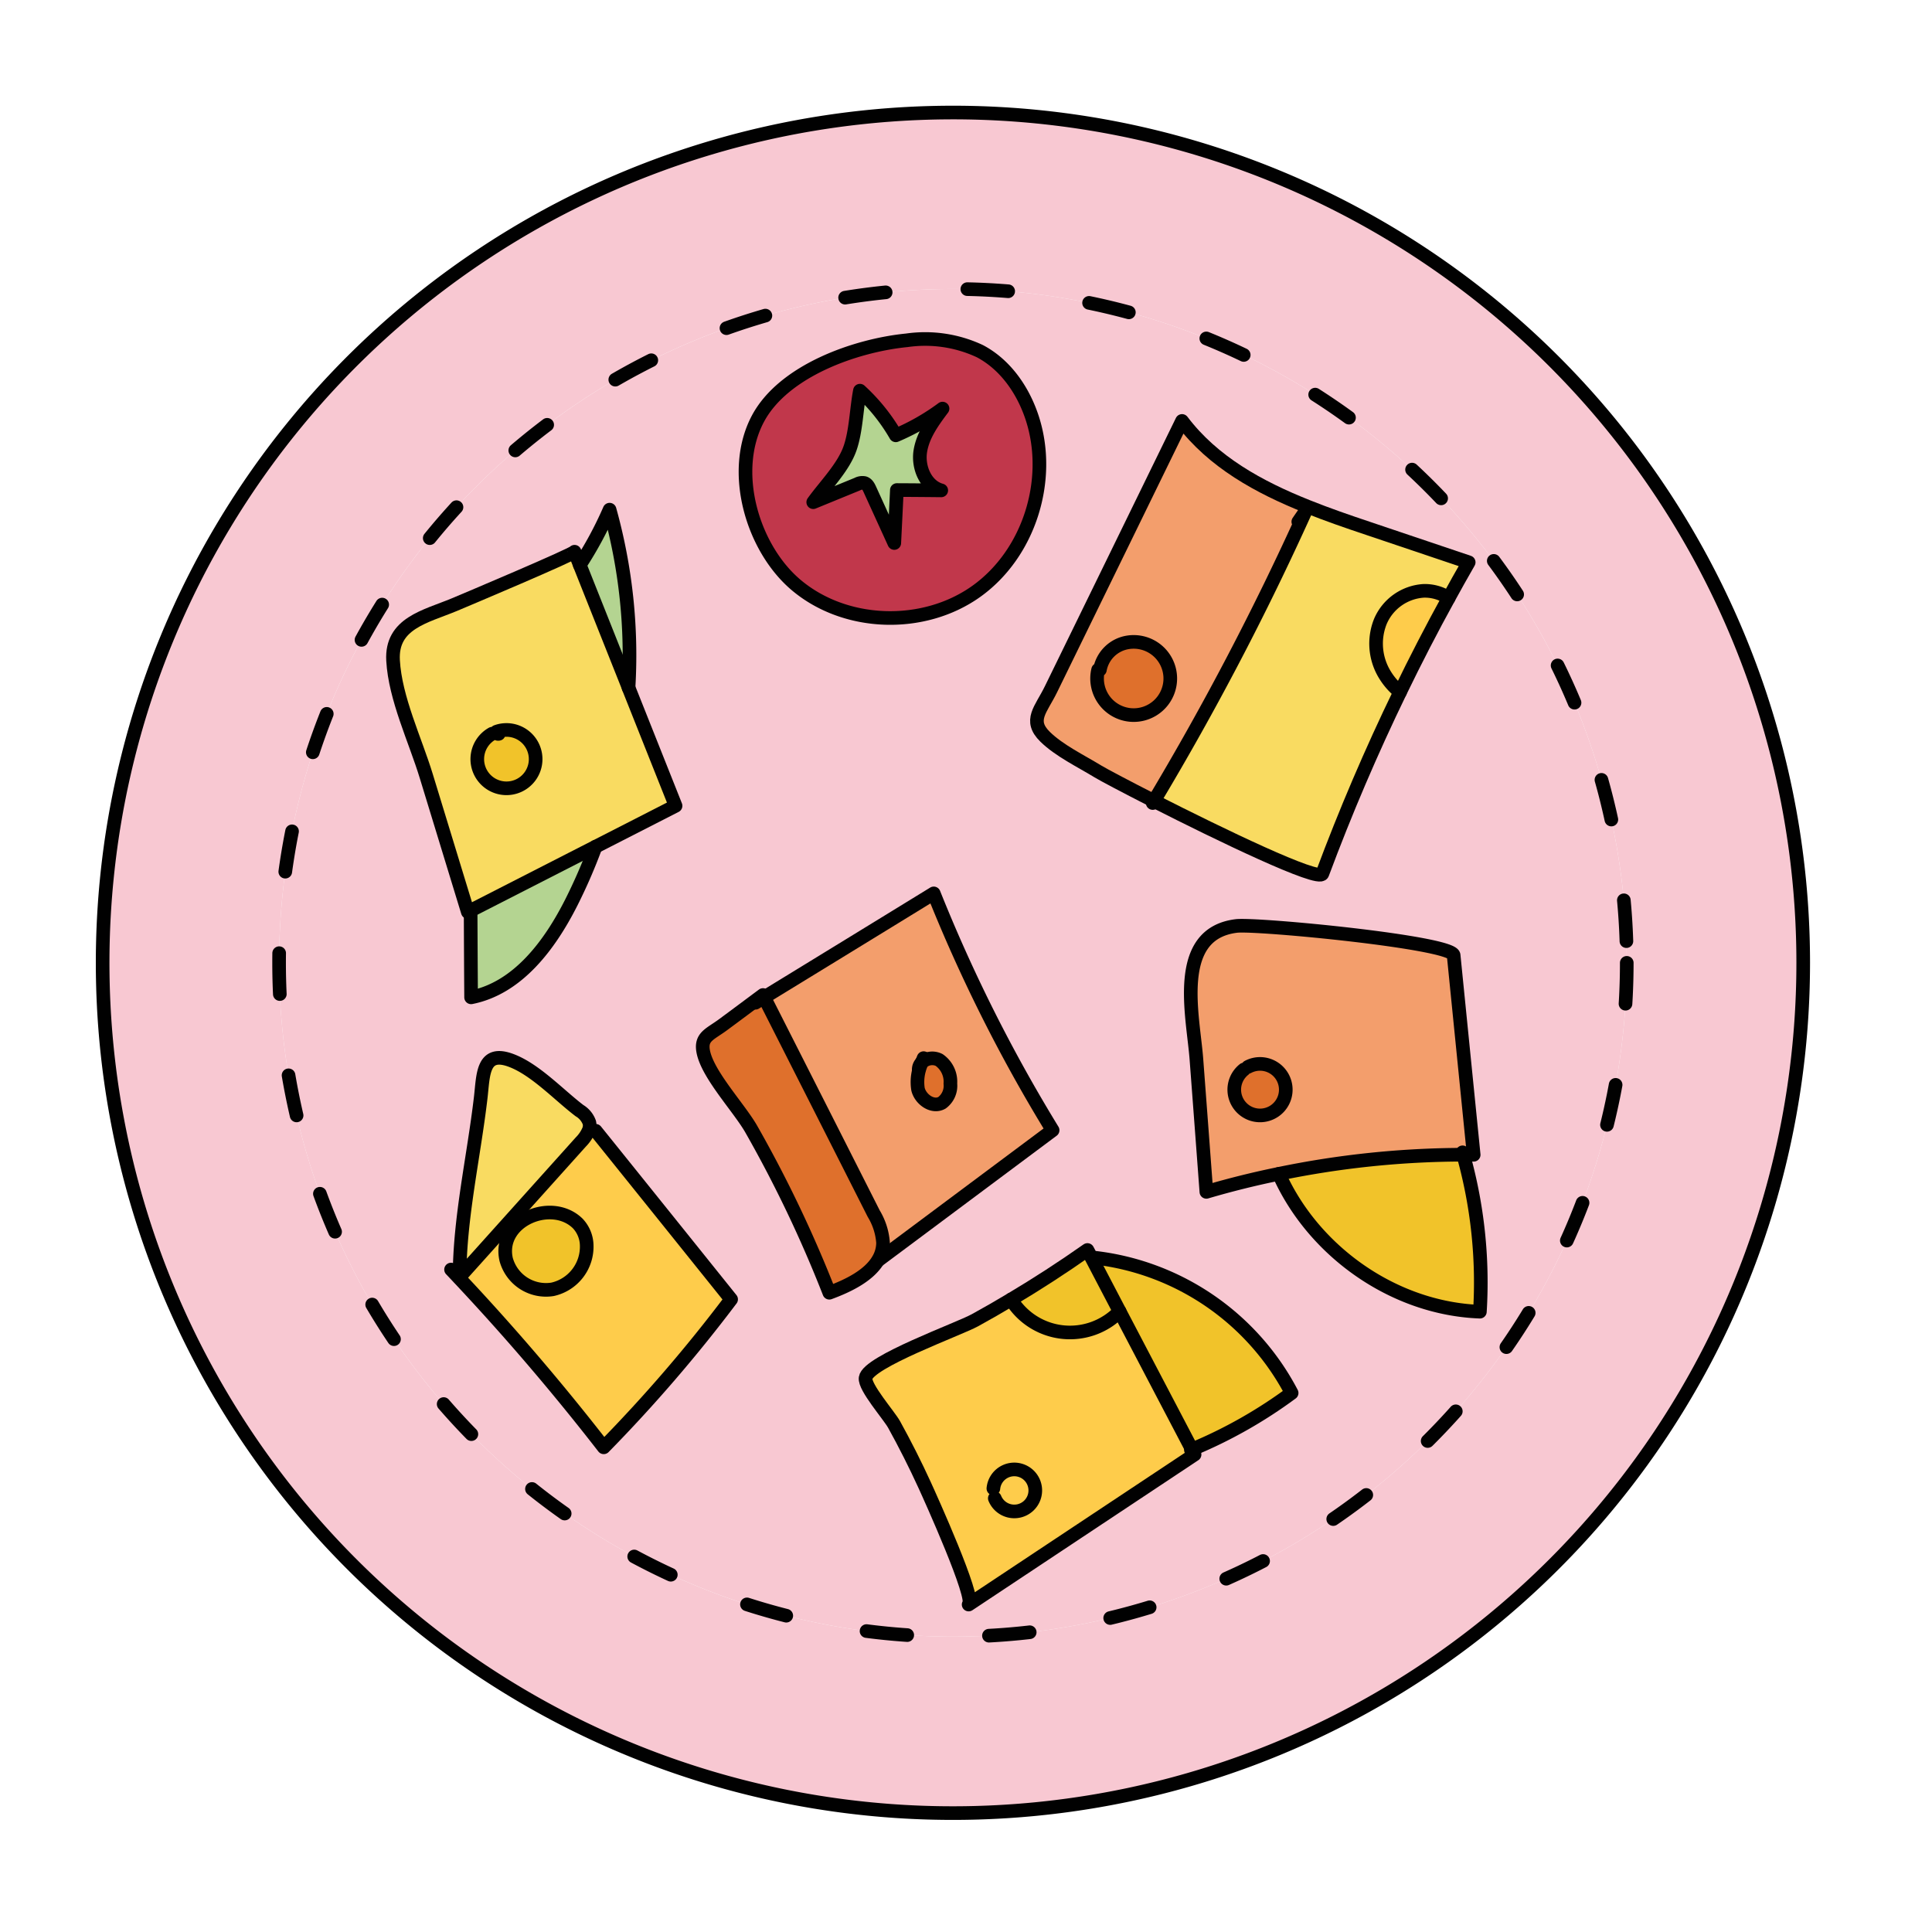 <svg id="Layer_1" data-name="Layer 1" xmlns="http://www.w3.org/2000/svg" width="100mm" height="100mm" viewBox="0 0 283.465 283.465">
  <g>
    <g>
      <path d="M139.81,16.51A124.755,124.755,0,1,1,15.06,141.27,124.764,124.764,0,0,1,139.81,16.51Zm98.87,124.76a98.865,98.865,0,1,0-98.87,98.86A98.869,98.869,0,0,0,238.68,141.27Z" fill="#f8c8d2"/>
      <path d="M214.69,169.42a69.4,69.4,0,0,1,2.44,23.03c-12.57-.46-24.4-8.79-29.5-20.22A134.515,134.515,0,0,1,214.69,169.42Z" fill="#f1c32a"/>
      <path d="M214.69,169.42a134.515,134.515,0,0,0-27.06,2.81q-5.37,1.1-10.63,2.64-.735-9.735-1.46-19.45c-.47-6.32-3.46-18.41,5.85-19.56,3-.37,31.7,2.39,31.89,4.3q1.47,14.64,2.94,29.27C215.71,169.43,215.2,169.42,214.69,169.42Zm-27.7-6.37a3.8,3.8,0,0,0-3.89-6.51l-.58.38a3.8,3.8,0,0,0,4.47,6.13Z" fill="#f39e6c"/>
      <path d="M200.74,77.53q7.365,2.49,14.75,4.97c-1,1.74-1.98,3.48-2.94,5.24a6.351,6.351,0,0,0-3.66-1.05,7.4,7.4,0,0,0-6.36,4.49,8.729,8.729,0,0,0,.7,7.88,9.791,9.791,0,0,0,2.19,2.48q-6.33,13.05-11.4,26.65c-.47,1.28-15.06-5.76-24.71-10.67a417.082,417.082,0,0,0,22.22-42.48l.29-.72C194.76,75.5,197.78,76.54,200.74,77.53Z" fill="#f9db61"/>
      <path d="M169.31,117.52c9.65,4.91,24.24,11.95,24.71,10.67q5.055-13.59,11.4-26.65,3.375-6.99,7.13-13.8c.96-1.76,1.94-3.5,2.94-5.24q-7.38-2.475-14.75-4.97c-2.96-.99-5.98-2.03-8.92-3.21-7.12-2.84-13.83-6.53-18.39-12.56q-5.115,10.455-10.21,20.91-4.515,9.24-9.02,18.46c-1.47,3.01-3.32,4.55-.86,6.97,2.07,2.03,5.25,3.56,7.72,5.07C161.84,113.65,165.11,115.38,169.31,117.52Zm-102,69.95Q78.53,199.4,88.58,212.35a220.684,220.684,0,0,0,18.69-21.71q-9.93-12.375-19.87-24.73l-.99-.14a1.939,1.939,0,0,0,.06-1.07,3.375,3.375,0,0,0-1.45-1.75c-3-2.28-6.45-6.01-9.99-7.35-4.29-1.63-4.11,2.14-4.5,5.45-1,8.57-3.1,17.69-3.1,26.31ZM139.81,42.4a98.865,98.865,0,1,1-98.86,98.87A98.869,98.869,0,0,1,139.81,42.4Zm77.32,150.05a69.4,69.4,0,0,0-2.44-23.03c.51,0,1.02.01,1.53.01q-1.47-14.625-2.94-29.27c-.19-1.91-28.89-4.67-31.89-4.3-9.31,1.15-6.32,13.24-5.85,19.56q.735,9.72,1.46,19.45,5.25-1.545,10.63-2.64C192.73,183.66,204.56,191.99,217.13,192.45Zm-27.62,11.93a37.487,37.487,0,0,0-28.74-19.83l-.48.25c-.25-.47-.5-.93-.74-1.4q-5.46,3.84-11.2,7.26-2.625,1.575-5.31,3.05c-2.41,1.32-15.7,6.1-16.04,8.46-.2,1.36,3.43,5.48,4.18,6.83q2.415,4.365,4.49,8.9c.8,1.75,7.59,16.76,6.45,17.52q16.575-11.01,33.15-22.01l-.39-.75A69.233,69.233,0,0,0,189.51,204.38Zm-60.58-19.52q12.75-9.51,25.51-19.03A229.9,229.9,0,0,1,137,131.08q-12.435,7.635-24.88,15.25c-.06-.11-.11-.23-.17-.34-1.95,1.45-3.89,2.9-5.84,4.34-1.92,1.42-3.32,1.76-2.94,3.9.61,3.41,5.3,8.34,7.07,11.46a184.207,184.207,0,0,1,11.44,23.98c2.73-1,5.84-2.51,7.19-4.85Zm14.32-98.1c7.74-5.54,11.14-16.34,8.21-25.39-1.32-4.07-3.92-7.86-7.7-9.85a18.947,18.947,0,0,0-10.71-1.59c-7.49.74-18.11,4.45-21.86,11.53-4.1,7.75-.8,18.91,5.57,24.33C124.01,91.95,135.51,92.29,143.25,86.76ZM99.12,118.23l-6.9-17.34c.01,0,.01-.01,0-.02a79.494,79.494,0,0,0-2.78-26.09,54.626,54.626,0,0,1-4.37,8.11c-.26-.65-.51-1.29-.77-1.94,0,.33-16.26,7.19-17.65,7.77-4.23,1.76-9.28,2.71-8.98,8.18.31,5.57,3.26,11.68,4.87,16.96q3.06,9.975,6.1,19.95c.14-.07.27-.14.41-.21.02,4.25.04,8.48.07,12.73,6.86-1.36,11.54-7.67,14.7-13.91a79.15,79.15,0,0,0,3.56-8.19Q93.245,121.23,99.12,118.23Z" fill="#f8c8d2"/>
      <path d="M208.89,86.69a6.351,6.351,0,0,1,3.66,1.05q-3.75,6.81-7.13,13.8a9.791,9.791,0,0,1-2.19-2.48,8.729,8.729,0,0,1-.7-7.88A7.4,7.4,0,0,1,208.89,86.69Z" fill="#fecc4b"/>
      <path d="M191.53,75.04a417.082,417.082,0,0,1-22.22,42.48c-4.2-2.14-7.47-3.87-8.25-4.35-2.47-1.51-5.65-3.04-7.72-5.07-2.46-2.42-.61-3.96.86-6.97q4.515-9.225,9.02-18.46,5.1-10.455,10.21-20.91c4.56,6.03,11.27,9.72,18.39,12.56Zm-25.76,29.85a5.371,5.371,0,1,0-.3-10.64,4.952,4.952,0,0,0-4.09,4.01l-.26.01A5.612,5.612,0,0,0,165.77,104.89Z" fill="#f39e6c"/>
      <path d="M188.16,157.93a3.8,3.8,0,1,1-5.64-1.01l.58-.38A3.942,3.942,0,0,1,188.16,157.93Z" fill="#df702c"/>
      <path d="M160.77,184.55a37.487,37.487,0,0,1,28.74,19.83,69.233,69.233,0,0,1-14.63,8.28q-5.31-10.125-10.61-20.25-2-3.795-3.98-7.61Z" fill="#f1c32a"/>
      <path d="M174.88,212.66l.39.75q-16.575,11.01-33.15,22.01c1.14-.76-5.65-15.77-6.45-17.52q-2.07-4.545-4.49-8.9c-.75-1.35-4.38-5.47-4.18-6.83.34-2.36,13.63-7.14,16.04-8.46q2.685-1.47,5.31-3.05a10.124,10.124,0,0,0,15.92,1.75Q169.58,202.535,174.88,212.66Z" fill="#fecc4b"/>
      <path d="M171.71,99.4a5.373,5.373,0,1,1-10.59-1.13l.26-.01a4.952,4.952,0,0,1,4.09-4.01A5.6,5.6,0,0,1,171.71,99.4Z" fill="#df702c"/>
      <path d="M160.29,184.8q1.98,3.81,3.98,7.61a10.124,10.124,0,0,1-15.92-1.75q5.73-3.405,11.2-7.26C159.79,183.87,160.04,184.33,160.29,184.8Z" fill="#f1c32a"/>
      <path d="M135.26,155.88a6.719,6.719,0,0,0-.57,3.92c.36,1.52,2.16,2.78,3.52,2a3.11,3.11,0,0,0,1.23-2.81,3.878,3.878,0,0,0-1.65-3.47A2.244,2.244,0,0,0,135.26,155.88Zm19.18,9.95q-12.765,9.51-25.51,19.03l-.06-.04a4.906,4.906,0,0,0,.69-2.5,9.548,9.548,0,0,0-1.37-4.26q-8.025-15.87-16.07-31.73,12.435-7.605,24.88-15.25A229.9,229.9,0,0,0,154.44,165.83Z" fill="#f39e6c"/>
      <path d="M151.46,61.37c2.93,9.05-.47,19.85-8.21,25.39s-19.24,5.19-26.49-.97c-6.37-5.42-9.67-16.58-5.57-24.33,3.75-7.08,14.37-10.79,21.86-11.53a18.947,18.947,0,0,1,10.71,1.59C147.54,53.51,150.14,57.3,151.46,61.37ZM131.59,71.9q3.255.015,6.51.05c-2.29-.62-3.44-3.39-3.07-5.74s1.84-4.36,3.26-6.26a33.536,33.536,0,0,1-6.86,3.92,27.5,27.5,0,0,0-5.26-6.55c-.51,2.64-.57,5.91-1.44,8.42-.97,2.83-3.66,5.51-5.41,7.94l6.45-2.64a1.573,1.573,0,0,1,1.05-.17c.42.13.64.57.82.97l3.57,7.83Q131.405,75.785,131.59,71.9Z" fill="#c1374b"/>
      <path d="M139.44,158.99a3.11,3.11,0,0,1-1.23,2.81c-1.36.78-3.16-.48-3.52-2a6.719,6.719,0,0,1,.57-3.92,2.244,2.244,0,0,1,2.53-.36A3.878,3.878,0,0,1,139.44,158.99Z" fill="#df702c"/>
      <path d="M138.1,71.95q-3.255-.03-6.51-.05-.18,3.885-.38,7.77l-3.57-7.83c-.18-.4-.4-.84-.82-.97a1.573,1.573,0,0,0-1.05.17l-6.45,2.64c1.75-2.43,4.44-5.11,5.41-7.94.87-2.51.93-5.78,1.44-8.42a27.5,27.5,0,0,1,5.26,6.55,33.536,33.536,0,0,0,6.86-3.92c-1.42,1.9-2.89,3.91-3.26,6.26S135.81,71.33,138.1,71.95Z" fill="#b4d491"/>
      <path d="M112.12,146.33q8.04,15.87,16.07,31.73a9.548,9.548,0,0,1,1.37,4.26,4.906,4.906,0,0,1-.69,2.5c-1.35,2.34-4.46,3.85-7.19,4.85a184.207,184.207,0,0,0-11.44-23.98c-1.77-3.12-6.46-8.05-7.07-11.46-.38-2.14,1.02-2.48,2.94-3.9,1.95-1.44,3.89-2.89,5.84-4.34C112.01,146.1,112.06,146.22,112.12,146.33Z" fill="#df702c"/>
      <path d="M87.4,165.91q9.93,12.36,19.87,24.73a220.684,220.684,0,0,1-18.69,21.71q-10.035-12.945-21.27-24.88l.12-.11q8.895-9.9,17.79-19.81a5.508,5.508,0,0,0,1.19-1.78Zm-6.32,23.26a6.413,6.413,0,0,0,5-6.51,4.8,4.8,0,0,0-1.31-3.15c-3.85-3.78-11.78-.43-10.51,5.26A6.055,6.055,0,0,0,81.08,189.17Z" fill="#fecc4b"/>
      <path d="M92.22,100.89l6.9,17.34q-5.865,3-11.74,6-9.165,4.68-18.33,9.37c-.14.07-.27.14-.41.21q-3.045-9.975-6.1-19.95c-1.61-5.28-4.56-11.39-4.87-16.96-.3-5.47,4.75-6.42,8.98-8.18,1.39-.58,17.65-7.44,17.65-7.77.26.65.51,1.29.77,1.94v.01q3.585,8.985,7.15,17.97ZM76.08,115.31a4.3,4.3,0,0,0-3.24-7.95.222.222,0,0,0,.01.16l-.64.13a4.295,4.295,0,0,0,3.87,7.66Z" fill="#f9db61"/>
      <path d="M89.44,74.78a79.494,79.494,0,0,1,2.78,26.09q-3.57-8.985-7.15-17.97v-.01A54.626,54.626,0,0,0,89.44,74.78Z" fill="#b4d491"/>
      <path d="M69.05,133.6q9.165-4.68,18.33-9.37a79.15,79.15,0,0,1-3.56,8.19c-3.16,6.24-7.84,12.55-14.7,13.91C69.09,142.08,69.07,137.85,69.05,133.6Z" fill="#b4d491"/>
      <path d="M86.47,164.7a1.939,1.939,0,0,1-.06,1.07,5.508,5.508,0,0,1-1.19,1.78q-8.895,9.915-17.79,19.81c0-8.62,2.1-17.74,3.1-26.31.39-3.31.21-7.08,4.5-5.45,3.54,1.34,6.99,5.07,9.99,7.35A3.375,3.375,0,0,1,86.47,164.7Z" fill="#f9db61"/>
      <path d="M86.08,182.66a6.413,6.413,0,0,1-5,6.51,6.055,6.055,0,0,1-6.82-4.4c-1.27-5.69,6.66-9.04,10.51-5.26A4.8,4.8,0,0,1,86.08,182.66Z" fill="#f1c32a"/>
      <path d="M72.85,107.52a.222.222,0,0,1-.01-.16,4.3,4.3,0,1,1-.63.29Z" fill="#f1c32a"/>
    </g>
    <g>
      <path d="M264.57,141.27A124.755,124.755,0,1,1,139.81,16.51,124.755,124.755,0,0,1,264.57,141.27Z" fill="none" stroke="#010101" stroke-linecap="round" stroke-linejoin="round" stroke-width="2"/>
      <path d="M238.68,141.27A98.865,98.865,0,1,1,139.81,42.4,98.861,98.861,0,0,1,238.68,141.27Z" fill="none" stroke="#010101" stroke-linecap="round" stroke-linejoin="round" stroke-width="2" stroke-dasharray="6 12"/>
      <path d="M116.76,85.79c7.25,6.16,18.75,6.5,26.49.97s11.14-16.34,8.21-25.39c-1.32-4.07-3.92-7.86-7.7-9.85a18.947,18.947,0,0,0-10.71-1.59c-7.49.74-18.11,4.45-21.86,11.53C107.09,69.21,110.39,80.37,116.76,85.79Z" fill="none" stroke="#010101" stroke-linecap="round" stroke-linejoin="round" stroke-width="2"/>
      <path d="M169.31,117.52c-4.2-2.14-7.47-3.87-8.25-4.35-2.47-1.51-5.65-3.04-7.72-5.07-2.46-2.42-.61-3.96.86-6.97q4.515-9.225,9.02-18.46,5.1-10.455,10.21-20.91c4.56,6.03,11.27,9.72,18.39,12.56,2.94,1.18,5.96,2.22,8.92,3.21q7.365,2.49,14.75,4.97c-1,1.74-1.98,3.48-2.94,5.24q-3.75,6.81-7.13,13.8-6.33,13.05-11.4,26.65C193.55,129.47,178.96,122.43,169.31,117.52Z" fill="none" stroke="#010101" stroke-linecap="round" stroke-linejoin="round" stroke-width="2"/>
      <path d="M119.32,73.68l6.45-2.64a1.573,1.573,0,0,1,1.05-.17c.42.13.64.57.82.97l3.57,7.83q.195-3.885.38-7.77,3.255.015,6.51.05c-2.29-.62-3.44-3.39-3.07-5.74s1.84-4.36,3.26-6.26a33.536,33.536,0,0,1-6.86,3.92,27.5,27.5,0,0,0-5.26-6.55c-.51,2.64-.57,5.91-1.44,8.42C123.76,68.57,121.07,71.25,119.32,73.68Z" fill="none" stroke="#010101" stroke-linecap="round" stroke-linejoin="round" stroke-width="2"/>
      <path d="M67.43,187.36q8.895-9.9,17.79-19.81a5.508,5.508,0,0,0,1.19-1.78,1.939,1.939,0,0,0,.06-1.07,3.375,3.375,0,0,0-1.45-1.75c-3-2.28-6.45-6.01-9.99-7.35-4.29-1.63-4.11,2.14-4.5,5.45C69.53,169.62,67.43,178.74,67.43,187.36Z" fill="none" stroke="#010101" stroke-linecap="round" stroke-linejoin="round" stroke-width="2"/>
      <path d="M112.12,146.33c-.06-.11-.11-.23-.17-.34-1.95,1.45-3.89,2.9-5.84,4.34-1.92,1.42-3.32,1.76-2.94,3.9.61,3.41,5.3,8.34,7.07,11.46a184.207,184.207,0,0,1,11.44,23.98c2.73-1,5.84-2.51,7.19-4.85a4.906,4.906,0,0,0,.69-2.5,9.548,9.548,0,0,0-1.37-4.26Q120.165,162.19,112.12,146.33Z" fill="none" stroke="#010101" stroke-linecap="round" stroke-linejoin="round" stroke-width="2"/>
      <path d="M148.35,190.66q-2.625,1.575-5.31,3.05c-2.41,1.32-15.7,6.1-16.04,8.46-.2,1.36,3.43,5.48,4.18,6.83q2.415,4.365,4.49,8.9c.8,1.75,7.59,16.76,6.45,17.52q16.575-11.01,33.15-22.01l-.39-.75q-5.31-10.125-10.61-20.25-2-3.795-3.98-7.61c-.25-.47-.5-.93-.74-1.4Q154.09,187.24,148.35,190.66Z" fill="none" stroke="#010101" stroke-linecap="round" stroke-linejoin="round" stroke-width="2"/>
      <path d="M214.69,169.42c.51,0,1.02.01,1.53.01q-1.47-14.625-2.94-29.27c-.19-1.91-28.89-4.67-31.89-4.3-9.31,1.15-6.32,13.24-5.85,19.56q.735,9.72,1.46,19.45,5.25-1.545,10.63-2.64A134.515,134.515,0,0,1,214.69,169.42Z" fill="none" stroke="#010101" stroke-linecap="round" stroke-linejoin="round" stroke-width="2"/>
      <path d="M128.93,184.86q12.75-9.51,25.51-19.03A229.9,229.9,0,0,1,137,131.08q-12.435,7.635-24.88,15.25c-.43.27-.85.53-1.28.79" fill="none" stroke="#010101" stroke-linecap="round" stroke-linejoin="round" stroke-width="2"/>
      <path d="M214.59,169.07c.03.12.07.23.1.35a69.4,69.4,0,0,1,2.44,23.03c-12.57-.46-24.4-8.79-29.5-20.22" fill="none" stroke="#010101" stroke-linecap="round" stroke-linejoin="round" stroke-width="2"/>
      <path d="M160.77,184.55a37.487,37.487,0,0,1,28.74,19.83,69.233,69.233,0,0,1-14.63,8.28l-.15.06" fill="none" stroke="#010101" stroke-linecap="round" stroke-linejoin="round" stroke-width="2"/>
      <path d="M66.18,186.27c.38.4.76.8,1.13,1.2Q78.53,199.4,88.58,212.35a220.684,220.684,0,0,0,18.69-21.71q-9.93-12.375-19.87-24.73" fill="none" stroke="#010101" stroke-linecap="round" stroke-linejoin="round" stroke-width="2"/>
      <path d="M85.07,82.89c-.26-.65-.51-1.29-.77-1.94,0,.33-16.26,7.19-17.65,7.77-4.23,1.76-9.28,2.71-8.98,8.18.31,5.57,3.26,11.68,4.87,16.96q3.06,9.975,6.1,19.95c.14-.07.27-.14.41-.21q9.165-4.68,18.33-9.37,5.865-3,11.74-6l-6.9-17.34v-.02q-3.57-8.985-7.15-17.97" fill="none" stroke="#010101" stroke-linecap="round" stroke-linejoin="round" stroke-width="2"/>
      <path d="M169.13,117.82l.18-.3a417.082,417.082,0,0,0,22.22-42.48c-.35.51-.7,1.01-1.04,1.51" fill="none" stroke="#010101" stroke-linecap="round" stroke-linejoin="round" stroke-width="2"/>
      <path d="M135.26,155.88c.08-.21.17-.42.25-.63" fill="none" stroke="#010101" stroke-linecap="round" stroke-linejoin="round" stroke-width="2"/>
      <path d="M135.26,155.88a2.244,2.244,0,0,1,2.53-.36,3.878,3.878,0,0,1,1.65,3.47,3.11,3.11,0,0,1-1.23,2.81c-1.36.78-3.16-.48-3.52-2A6.719,6.719,0,0,1,135.26,155.88Z" fill="none" stroke="#010101" stroke-linecap="round" stroke-linejoin="round" stroke-width="2"/>
      <path d="M134.8,156.95a1.413,1.413,0,0,1,.46-1.07" fill="none" stroke="#010101" stroke-linecap="round" stroke-linejoin="round" stroke-width="2"/>
      <path d="M74.26,184.77a6.055,6.055,0,0,0,6.82,4.4,6.413,6.413,0,0,0,5-6.51,4.8,4.8,0,0,0-1.31-3.15C80.92,175.73,72.99,179.08,74.26,184.77Z" fill="none" stroke="#010101" stroke-linecap="round" stroke-linejoin="round" stroke-width="2"/>
      <path d="M145.75,218.39a3.081,3.081,0,1,1,.21,1.44" fill="none" stroke="#010101" stroke-linecap="round" stroke-linejoin="round" stroke-width="2"/>
      <path d="M148.35,190.66a10.124,10.124,0,0,0,15.92,1.75" fill="none" stroke="#010101" stroke-linecap="round" stroke-linejoin="round" stroke-width="2"/>
      <path d="M72.21,107.65a4.281,4.281,0,1,0,.63-.29.222.222,0,0,0,.01.16.265.265,0,0,0,.32.15" fill="none" stroke="#010101" stroke-linecap="round" stroke-linejoin="round" stroke-width="2"/>
      <path d="M183.1,156.54a3.779,3.779,0,1,1-.58.38" fill="none" stroke="#010101" stroke-linecap="round" stroke-linejoin="round" stroke-width="2"/>
      <path d="M205.42,101.54a9.791,9.791,0,0,1-2.19-2.48,8.729,8.729,0,0,1-.7-7.88,7.4,7.4,0,0,1,6.36-4.49,6.351,6.351,0,0,1,3.66,1.05" fill="none" stroke="#010101" stroke-linecap="round" stroke-linejoin="round" stroke-width="2"/>
      <path d="M161.38,98.26a4.952,4.952,0,0,1,4.09-4.01,5.37,5.37,0,1,1-4.35,4.02" fill="none" stroke="#010101" stroke-linecap="round" stroke-linejoin="round" stroke-width="2"/>
      <path d="M85.07,82.9v-.01a54.626,54.626,0,0,0,4.37-8.11,79.494,79.494,0,0,1,2.78,26.09c.01.01.01.02,0,.02" fill="none" stroke="#010101" stroke-linecap="round" stroke-linejoin="round" stroke-width="2"/>
      <path d="M69.05,133.6c.02,4.25.04,8.48.07,12.73,6.86-1.36,11.54-7.67,14.7-13.91a79.15,79.15,0,0,0,3.56-8.19" fill="none" stroke="#010101" stroke-linecap="round" stroke-linejoin="round" stroke-width="2"/>
    </g>
  </g>
</svg>
